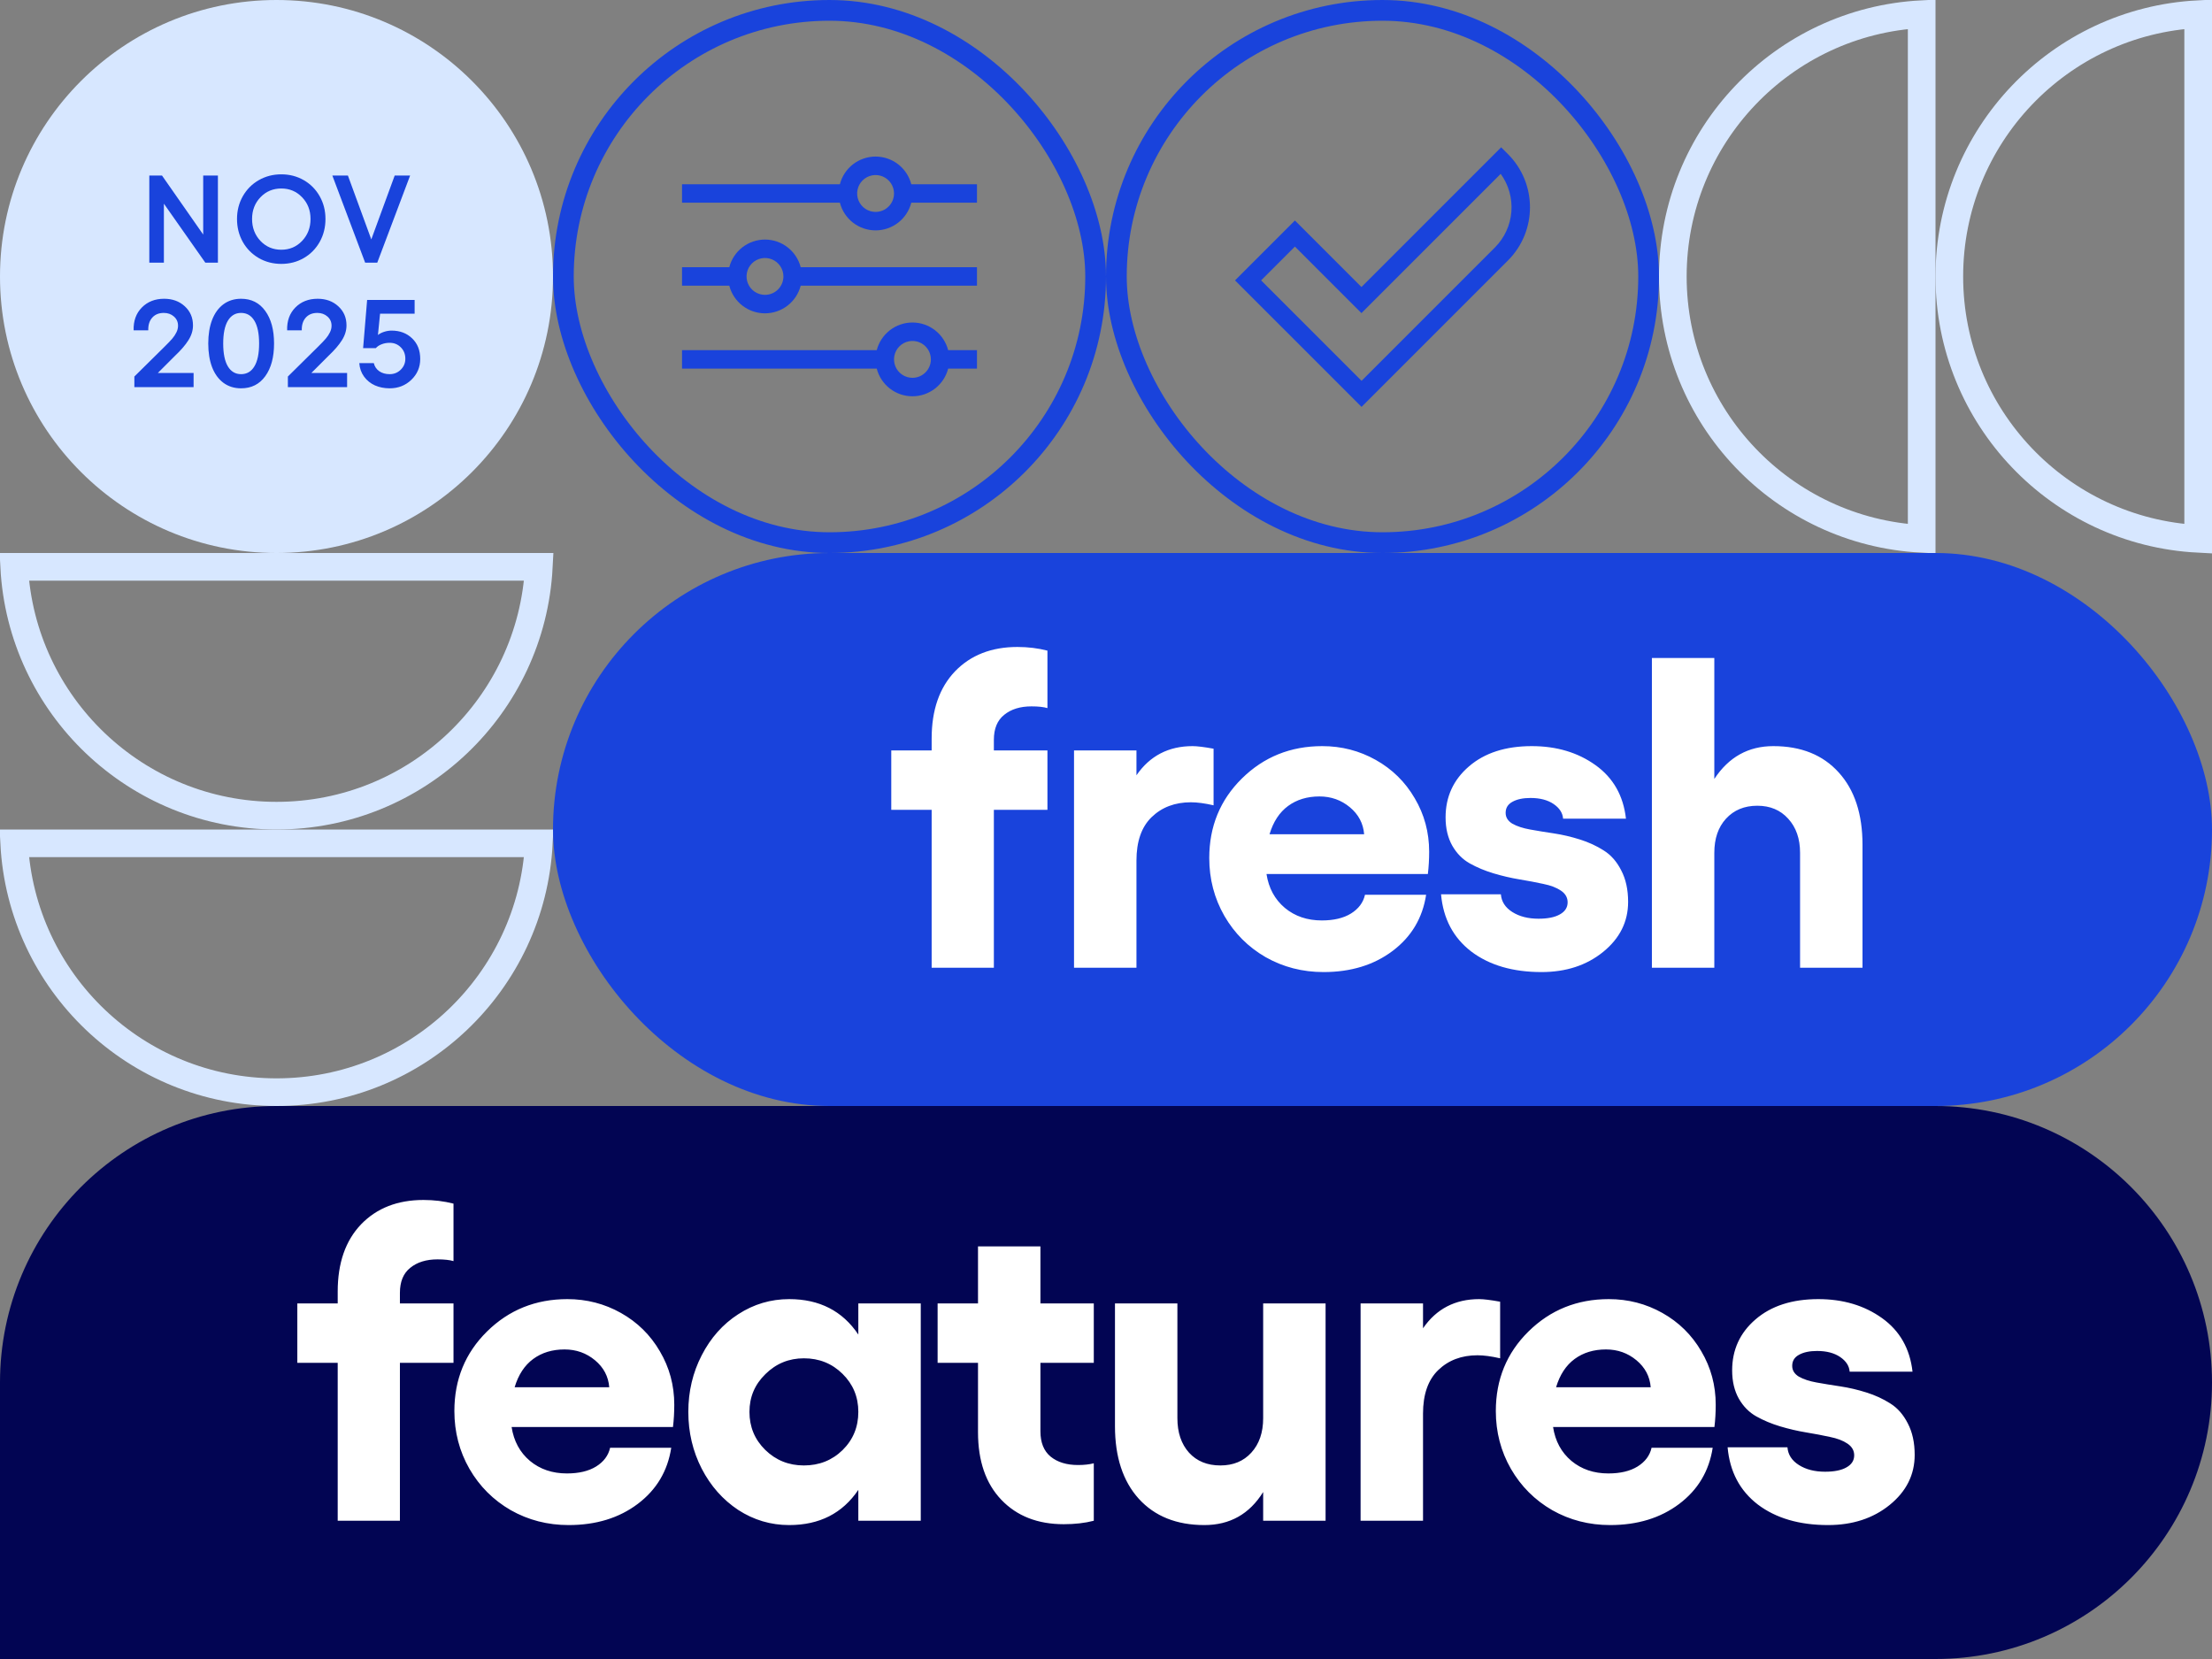 <svg width="160" height="120" viewBox="0 0 160 120" fill="none" xmlns="http://www.w3.org/2000/svg">
<rect x="0" y="0" width="160" height="120" fill="#808080" stroke="none"/>
<circle cx="20" cy="20" r="20" fill="#D7E7FF"/>
<path d="M10.8 12.698H11.719L14.698 16.965V12.698H15.762V19H14.852L11.855 14.733V19H10.8V12.698ZM18.717 13.032C19.206 12.751 19.75 12.61 20.347 12.61C20.945 12.61 21.487 12.751 21.973 13.032C22.462 13.313 22.846 13.702 23.125 14.197C23.403 14.689 23.542 15.237 23.542 15.84C23.542 16.447 23.403 16.999 23.125 17.497C22.846 17.992 22.462 18.382 21.973 18.666C21.487 18.947 20.945 19.088 20.347 19.088C19.75 19.088 19.206 18.947 18.717 18.666C18.227 18.382 17.842 17.992 17.561 17.497C17.283 16.999 17.144 16.447 17.144 15.84C17.144 15.237 17.283 14.689 17.561 14.197C17.842 13.702 18.227 13.313 18.717 13.032ZM20.347 13.634C19.747 13.634 19.244 13.845 18.84 14.267C18.436 14.689 18.233 15.213 18.233 15.84C18.233 16.47 18.436 16.999 18.84 17.427C19.244 17.852 19.747 18.064 20.347 18.064C20.945 18.064 21.446 17.852 21.85 17.427C22.257 16.999 22.461 16.47 22.461 15.84C22.461 15.213 22.257 14.689 21.85 14.267C21.446 13.845 20.945 13.634 20.347 13.634ZM24.04 12.698H25.165L26.857 17.317L28.549 12.698H29.665L27.288 19H26.413L24.04 12.698ZM9.719 28V27.235L11.916 25.064C12.156 24.827 12.338 24.637 12.461 24.493C12.584 24.35 12.683 24.199 12.76 24.041C12.839 23.882 12.878 23.723 12.878 23.561C12.878 23.292 12.78 23.071 12.584 22.898C12.387 22.722 12.143 22.634 11.85 22.634C11.492 22.634 11.213 22.748 11.011 22.977C10.808 23.203 10.713 23.509 10.725 23.895H9.666C9.645 23.216 9.843 22.665 10.259 22.243C10.675 21.821 11.213 21.61 11.872 21.61C12.475 21.61 12.973 21.792 13.366 22.155C13.761 22.516 13.959 22.976 13.959 23.535C13.959 23.904 13.849 24.262 13.63 24.607C13.413 24.953 13.091 25.328 12.663 25.732L11.419 26.976H14.003V28H9.719ZM17.437 28.088C16.945 28.088 16.519 27.955 16.158 27.688C15.801 27.421 15.528 27.045 15.341 26.559C15.156 26.072 15.064 25.502 15.064 24.849C15.064 24.196 15.156 23.626 15.341 23.14C15.528 22.653 15.801 22.277 16.158 22.01C16.519 21.744 16.945 21.61 17.437 21.61C18.181 21.61 18.764 21.903 19.186 22.489C19.611 23.072 19.823 23.859 19.823 24.849C19.823 25.839 19.611 26.627 19.186 27.213C18.764 27.796 18.181 28.088 17.437 28.088ZM17.437 27.064C17.853 27.064 18.174 26.877 18.399 26.502C18.628 26.127 18.742 25.576 18.742 24.849C18.742 24.123 18.628 23.572 18.399 23.197C18.174 22.822 17.853 22.634 17.437 22.634C17.027 22.634 16.709 22.822 16.483 23.197C16.258 23.572 16.145 24.123 16.145 24.849C16.145 25.576 16.258 26.127 16.483 26.502C16.709 26.877 17.027 27.064 17.437 27.064ZM20.823 28V27.235L23.02 25.064C23.26 24.827 23.442 24.637 23.565 24.493C23.688 24.35 23.788 24.199 23.864 24.041C23.943 23.882 23.982 23.723 23.982 23.561C23.982 23.292 23.884 23.071 23.688 22.898C23.492 22.722 23.247 22.634 22.954 22.634C22.597 22.634 22.317 22.748 22.115 22.977C21.913 23.203 21.817 23.509 21.829 23.895H20.77C20.749 23.216 20.947 22.665 21.363 22.243C21.779 21.821 22.317 21.61 22.976 21.61C23.579 21.61 24.078 21.792 24.47 22.155C24.866 22.516 25.063 22.976 25.063 23.535C25.063 23.904 24.953 24.262 24.734 24.607C24.517 24.953 24.195 25.328 23.767 25.732L22.523 26.976H25.107V28H20.823ZM28.185 28.088C27.799 28.088 27.444 28.018 27.122 27.877C26.802 27.733 26.54 27.523 26.335 27.244C26.13 26.963 26.014 26.636 25.988 26.264H27.038C27.094 26.507 27.224 26.702 27.429 26.849C27.634 26.992 27.886 27.064 28.185 27.064C28.502 27.064 28.77 26.956 28.989 26.739C29.209 26.522 29.319 26.258 29.319 25.948C29.319 25.617 29.211 25.343 28.994 25.126C28.777 24.906 28.508 24.796 28.185 24.796C27.977 24.796 27.784 24.831 27.605 24.902C27.427 24.969 27.286 25.063 27.183 25.183H26.265L26.555 21.698H29.991V22.691H27.491L27.337 24.23C27.454 24.136 27.604 24.06 27.785 24.001C27.967 23.942 28.147 23.913 28.326 23.913C28.927 23.913 29.422 24.101 29.811 24.476C30.201 24.848 30.396 25.344 30.396 25.965C30.396 26.557 30.182 27.06 29.754 27.473C29.326 27.883 28.803 28.088 28.185 28.088Z" fill="#1943DC"/>
<rect x="40.75" y="0.75" width="38.5" height="38.5" rx="19.25" stroke="#1943DC" stroke-width="1.5"/>
<g clip-path="url(#clip0_5655_1558)">
<path d="M65.916 13.328C65.769 12.755 65.435 12.247 64.967 11.884C64.5 11.522 63.925 11.325 63.333 11.325C62.742 11.325 62.167 11.522 61.699 11.884C61.232 12.247 60.898 12.755 60.751 13.328H49.333V14.661H60.751C60.898 15.234 61.232 15.742 61.699 16.105C62.167 16.467 62.742 16.664 63.333 16.664C63.925 16.664 64.5 16.467 64.967 16.105C65.435 15.742 65.769 15.234 65.916 14.661H70.667V13.328H65.916ZM63.333 15.328C63.069 15.328 62.812 15.25 62.593 15.103C62.373 14.957 62.202 14.748 62.101 14.505C62.001 14.261 61.974 13.993 62.026 13.734C62.077 13.476 62.204 13.238 62.39 13.052C62.577 12.865 62.815 12.738 63.073 12.687C63.332 12.635 63.6 12.662 63.843 12.763C64.087 12.864 64.295 13.034 64.442 13.254C64.588 13.473 64.667 13.731 64.667 13.995C64.666 14.348 64.526 14.687 64.276 14.937C64.026 15.187 63.687 15.327 63.333 15.328Z" fill="#1943DC"/>
<path d="M55.333 17.328C54.742 17.328 54.167 17.525 53.7 17.887C53.233 18.249 52.899 18.756 52.751 19.328H49.333V20.662H52.751C52.898 21.235 53.232 21.742 53.699 22.105C54.167 22.467 54.742 22.664 55.333 22.664C55.925 22.664 56.5 22.467 56.967 22.105C57.435 21.742 57.769 21.235 57.916 20.662H70.667V19.328H57.916C57.768 18.756 57.434 18.249 56.966 17.887C56.499 17.525 55.925 17.328 55.333 17.328ZM55.333 21.328C55.069 21.328 54.812 21.25 54.593 21.103C54.373 20.957 54.202 20.749 54.101 20.505C54.001 20.261 53.974 19.993 54.026 19.735C54.077 19.476 54.204 19.238 54.39 19.052C54.577 18.866 54.815 18.738 55.073 18.687C55.332 18.636 55.6 18.662 55.843 18.763C56.087 18.864 56.295 19.035 56.442 19.254C56.588 19.473 56.667 19.731 56.667 19.995C56.666 20.348 56.526 20.687 56.276 20.937C56.026 21.187 55.687 21.328 55.333 21.328Z" fill="#1943DC"/>
<path d="M66 23.328C65.409 23.328 64.834 23.525 64.367 23.887C63.899 24.249 63.565 24.756 63.417 25.328H49.333V26.662H63.417C63.565 27.235 63.898 27.742 64.366 28.105C64.833 28.467 65.408 28.664 66 28.664C66.592 28.664 67.166 28.467 67.634 28.105C68.102 27.742 68.435 27.235 68.583 26.662H70.667V25.328H68.583C68.434 24.756 68.101 24.249 67.633 23.887C67.166 23.525 66.591 23.328 66 23.328ZM66 27.328C65.736 27.328 65.478 27.25 65.259 27.103C65.04 26.957 64.869 26.749 64.768 26.505C64.667 26.261 64.641 25.993 64.692 25.735C64.744 25.476 64.871 25.238 65.057 25.052C65.244 24.866 65.481 24.738 65.74 24.687C65.998 24.636 66.266 24.662 66.51 24.763C66.754 24.864 66.962 25.035 67.109 25.254C67.255 25.473 67.333 25.731 67.333 25.995C67.333 26.348 67.192 26.687 66.942 26.937C66.692 27.187 66.353 27.328 66 27.328Z" fill="#1943DC"/>
</g>
<rect x="80.75" y="0.75" width="38.5" height="38.5" rx="19.25" stroke="#1943DC" stroke-width="1.5"/>
<g clip-path="url(#clip1_5655_1558)">
<path d="M109.072 11.144L108.583 10.655L98.478 20.762L93.665 15.949L89.333 20.281L98.47 29.417L98.484 29.432L109.072 18.844C111.199 16.718 111.199 13.271 109.072 11.144ZM108.13 17.902L98.485 27.546L98.405 27.466L91.219 20.281L93.665 17.835L97.534 21.705L98.478 22.648L99.421 21.705L108.549 12.576C109.125 13.368 109.399 14.34 109.322 15.316C109.245 16.292 108.822 17.209 108.13 17.902H108.13Z" fill="#1943DC"/>
</g>
<path d="M141 20C141 30.158 148.971 38.455 159 38.975L159 1.025C148.971 1.545 141 9.842 141 20Z" stroke="#D7E7FF" stroke-width="2"/>
<path d="M121 20C121 30.158 128.971 38.455 139 38.975L139 1.025C128.971 1.545 121 9.842 121 20Z" stroke="#D7E7FF" stroke-width="2"/>
<path d="M20 59C9.842 59 1.545 51.029 1.026 41L38.975 41C38.455 51.029 30.158 59 20 59Z" stroke="#D7E7FF" stroke-width="2"/>
<path d="M20 79C9.842 79 1.545 71.029 1.026 61L38.975 61C38.455 71.029 30.158 79 20 79Z" stroke="#D7E7FF" stroke-width="2"/>
<rect x="40" y="40" width="120" height="40" rx="20" fill="#1943DC"/>
<path d="M74.608 51.094C73.796 51.094 73.139 51.297 72.639 51.703C72.139 52.099 71.889 52.703 71.889 53.516V54.281H75.764V58.578H71.889V70H67.389V58.578H64.468V54.281H67.389V53.422C67.389 51.359 67.952 49.74 69.077 48.562C70.212 47.385 71.718 46.797 73.593 46.797C74.353 46.797 75.077 46.885 75.764 47.062V51.219C75.483 51.135 75.098 51.094 74.608 51.094ZM86.265 53.969C86.588 53.969 87.093 54.031 87.781 54.156V58.25C87.145 58.104 86.599 58.031 86.14 58.031C84.984 58.031 84.036 58.391 83.296 59.109C82.567 59.818 82.203 60.865 82.203 62.25V70H77.687V54.281H82.203V56.078C83.171 54.672 84.525 53.969 86.265 53.969ZM103.375 61.609C103.375 62.161 103.344 62.698 103.281 63.219H91.609C91.766 64.24 92.209 65.057 92.938 65.672C93.667 66.276 94.557 66.578 95.609 66.578C96.474 66.578 97.177 66.412 97.719 66.078C98.271 65.734 98.609 65.281 98.734 64.719H103.156C102.896 66.406 102.089 67.76 100.734 68.781C99.38 69.802 97.714 70.312 95.734 70.312C94.214 70.312 92.818 69.953 91.547 69.234C90.287 68.505 89.292 67.51 88.563 66.25C87.834 64.979 87.469 63.583 87.469 62.062C87.469 59.781 88.255 57.865 89.828 56.312C91.412 54.75 93.349 53.969 95.641 53.969C97.037 53.969 98.328 54.302 99.516 54.969C100.703 55.635 101.641 56.557 102.328 57.734C103.026 58.911 103.375 60.203 103.375 61.609ZM91.828 60.344H98.672C98.609 59.562 98.266 58.911 97.641 58.391C97.016 57.87 96.281 57.609 95.438 57.609C94.552 57.609 93.797 57.839 93.172 58.297C92.547 58.755 92.099 59.438 91.828 60.344ZM111.501 70.312C109.428 70.312 107.735 69.818 106.423 68.828C105.121 67.828 104.391 66.448 104.235 64.688H108.563C108.605 65.219 108.881 65.646 109.391 65.969C109.902 66.292 110.532 66.453 111.282 66.453C111.949 66.453 112.464 66.349 112.829 66.141C113.204 65.932 113.391 65.641 113.391 65.266C113.391 64.922 113.23 64.641 112.907 64.422C112.584 64.203 112.162 64.042 111.641 63.938C111.121 63.823 110.542 63.714 109.907 63.609C109.282 63.505 108.657 63.359 108.032 63.172C107.407 62.984 106.834 62.745 106.313 62.453C105.792 62.161 105.371 61.734 105.048 61.172C104.725 60.599 104.563 59.917 104.563 59.125C104.563 57.635 105.126 56.406 106.251 55.438C107.386 54.458 108.902 53.969 110.798 53.969C112.589 53.969 114.126 54.427 115.407 55.344C116.688 56.26 117.423 57.552 117.61 59.219H113.063C113.032 58.802 112.803 58.448 112.376 58.156C111.949 57.865 111.391 57.719 110.704 57.719C110.162 57.719 109.725 57.812 109.391 58C109.068 58.177 108.907 58.443 108.907 58.797C108.907 59.12 109.068 59.38 109.391 59.578C109.725 59.766 110.152 59.906 110.673 60C111.193 60.094 111.766 60.188 112.391 60.281C113.016 60.375 113.641 60.521 114.266 60.719C114.902 60.917 115.48 61.182 116.001 61.516C116.522 61.839 116.943 62.318 117.266 62.953C117.6 63.589 117.766 64.349 117.766 65.234C117.766 66.672 117.162 67.88 115.954 68.859C114.756 69.828 113.272 70.312 111.501 70.312ZM128.267 53.969C130.277 53.969 131.856 54.604 133.001 55.875C134.147 57.135 134.72 58.88 134.72 61.109V70H130.204V61.688C130.204 60.667 129.918 59.844 129.345 59.219C128.783 58.594 128.038 58.281 127.111 58.281C126.173 58.281 125.418 58.594 124.845 59.219C124.283 59.833 124.001 60.656 124.001 61.688V70H119.486V47.594H124.001V56.344C125.043 54.76 126.465 53.969 128.267 53.969Z" fill="white"/>
<path d="M0 100C0 88.954 8.954 80 20 80H140C151.046 80 160 88.954 160 100C160 111.046 151.046 120 140 120H0V100Z" fill="#020553"/>
<path d="M31.646 91.094C30.834 91.094 30.177 91.297 29.677 91.703C29.177 92.099 28.927 92.703 28.927 93.516V94.281H32.803V98.578H28.927V110H24.427V98.578H21.506V94.281H24.427V93.422C24.427 91.359 24.99 89.74 26.115 88.562C27.25 87.385 28.756 86.797 30.631 86.797C31.391 86.797 32.115 86.885 32.803 87.062V91.219C32.521 91.135 32.136 91.094 31.646 91.094ZM48.772 101.609C48.772 102.161 48.741 102.698 48.678 103.219H37.006C37.163 104.24 37.605 105.057 38.334 105.672C39.063 106.276 39.954 106.578 41.006 106.578C41.871 106.578 42.574 106.411 43.116 106.078C43.668 105.734 44.006 105.281 44.131 104.719H48.553C48.293 106.406 47.485 107.76 46.131 108.781C44.777 109.802 43.11 110.312 41.131 110.312C39.61 110.312 38.215 109.953 36.944 109.234C35.683 108.505 34.688 107.51 33.959 106.25C33.23 104.979 32.866 103.583 32.866 102.062C32.866 99.781 33.652 97.865 35.225 96.312C36.808 94.75 38.746 93.969 41.038 93.969C42.433 93.969 43.725 94.302 44.913 94.969C46.1 95.635 47.038 96.557 47.725 97.734C48.423 98.912 48.772 100.203 48.772 101.609ZM37.225 100.344H44.069C44.006 99.562 43.663 98.912 43.038 98.391C42.413 97.87 41.678 97.609 40.834 97.609C39.949 97.609 39.194 97.838 38.569 98.297C37.944 98.755 37.496 99.438 37.225 100.344ZM62.085 94.281H66.601V110H62.085V107.766C60.939 109.464 59.273 110.312 57.085 110.312C55.752 110.312 54.523 109.948 53.398 109.219C52.283 108.479 51.403 107.484 50.757 106.234C50.111 104.974 49.788 103.604 49.788 102.125C49.788 100.646 50.111 99.281 50.757 98.031C51.403 96.771 52.283 95.781 53.398 95.062C54.523 94.333 55.752 93.969 57.085 93.969C59.273 93.969 60.939 94.823 62.085 96.531V94.281ZM58.148 106C59.252 106 60.184 105.63 60.944 104.891C61.705 104.141 62.085 103.219 62.085 102.125C62.085 101.042 61.705 100.125 60.944 99.375C60.184 98.625 59.252 98.25 58.148 98.25C57.064 98.25 56.137 98.63 55.366 99.391C54.595 100.141 54.21 101.052 54.21 102.125C54.21 103.208 54.59 104.125 55.351 104.875C56.121 105.625 57.054 106 58.148 106ZM79.117 98.578H75.257V103.531C75.257 104.344 75.502 104.953 75.992 105.359C76.492 105.766 77.153 105.969 77.976 105.969C78.414 105.969 78.794 105.927 79.117 105.844V110C78.471 110.167 77.747 110.25 76.945 110.25C75.06 110.25 73.554 109.661 72.429 108.484C71.304 107.307 70.742 105.677 70.742 103.594V98.578H67.82V94.281H70.742V90.156H75.257V94.281H79.117V98.578ZM91.368 94.281H95.883V110H91.368V107.922C90.378 109.516 88.961 110.312 87.118 110.312C85.107 110.312 83.524 109.677 82.368 108.406C81.222 107.135 80.649 105.385 80.649 103.156V94.281H85.164V102.578C85.164 103.62 85.446 104.453 86.008 105.078C86.571 105.693 87.326 106 88.274 106C89.201 106 89.946 105.693 90.508 105.078C91.081 104.453 91.368 103.62 91.368 102.578V94.281ZM106.993 93.969C107.316 93.969 107.821 94.031 108.509 94.156V98.25C107.873 98.104 107.326 98.031 106.868 98.031C105.712 98.031 104.764 98.391 104.024 99.109C103.295 99.818 102.931 100.865 102.931 102.25V110H98.415V94.281H102.931V96.078C103.899 94.672 105.254 93.969 106.993 93.969ZM124.103 101.609C124.103 102.161 124.072 102.698 124.009 103.219H112.338C112.494 104.24 112.936 105.057 113.666 105.672C114.395 106.276 115.285 106.578 116.338 106.578C117.202 106.578 117.905 106.411 118.447 106.078C118.999 105.734 119.338 105.281 119.463 104.719H123.884C123.624 106.406 122.817 107.76 121.463 108.781C120.108 109.802 118.442 110.312 116.463 110.312C114.942 110.312 113.546 109.953 112.275 109.234C111.015 108.505 110.02 107.51 109.291 106.25C108.561 104.979 108.197 103.583 108.197 102.062C108.197 99.781 108.983 97.865 110.556 96.312C112.14 94.75 114.077 93.969 116.369 93.969C117.765 93.969 119.056 94.302 120.244 94.969C121.431 95.635 122.369 96.557 123.056 97.734C123.754 98.912 124.103 100.203 124.103 101.609ZM112.556 100.344H119.4C119.338 99.562 118.994 98.912 118.369 98.391C117.744 97.87 117.009 97.609 116.166 97.609C115.28 97.609 114.525 97.838 113.9 98.297C113.275 98.755 112.827 99.438 112.556 100.344ZM132.229 110.312C130.156 110.312 128.463 109.818 127.151 108.828C125.849 107.828 125.119 106.448 124.963 104.688H129.291C129.333 105.219 129.609 105.646 130.119 105.969C130.63 106.292 131.26 106.453 132.01 106.453C132.677 106.453 133.192 106.349 133.557 106.141C133.932 105.932 134.119 105.641 134.119 105.266C134.119 104.922 133.958 104.641 133.635 104.422C133.312 104.203 132.89 104.042 132.369 103.938C131.849 103.823 131.27 103.714 130.635 103.609C130.01 103.505 129.385 103.359 128.76 103.172C128.135 102.984 127.562 102.745 127.041 102.453C126.52 102.161 126.099 101.734 125.776 101.172C125.453 100.599 125.291 99.917 125.291 99.125C125.291 97.635 125.854 96.406 126.979 95.438C128.114 94.458 129.63 93.969 131.526 93.969C133.317 93.969 134.854 94.427 136.135 95.344C137.416 96.26 138.151 97.552 138.338 99.219H133.791C133.76 98.802 133.531 98.448 133.104 98.156C132.677 97.865 132.119 97.719 131.432 97.719C130.89 97.719 130.453 97.812 130.119 98C129.796 98.177 129.635 98.443 129.635 98.797C129.635 99.12 129.796 99.38 130.119 99.578C130.453 99.766 130.88 99.906 131.401 100C131.921 100.094 132.494 100.188 133.119 100.281C133.744 100.375 134.369 100.521 134.994 100.719C135.63 100.917 136.208 101.182 136.729 101.516C137.25 101.839 137.671 102.318 137.994 102.953C138.328 103.589 138.494 104.349 138.494 105.234C138.494 106.672 137.89 107.88 136.682 108.859C135.484 109.828 134 110.312 132.229 110.312Z" fill="white"/>
<defs>
<clipPath id="clip0_5655_1558">
<rect width="24" height="24" fill="white" transform="translate(48 8)"/>
</clipPath>
<clipPath id="clip1_5655_1558">
<rect width="24" height="24" fill="white" transform="translate(88 8)"/>
</clipPath>
</defs>
</svg>
